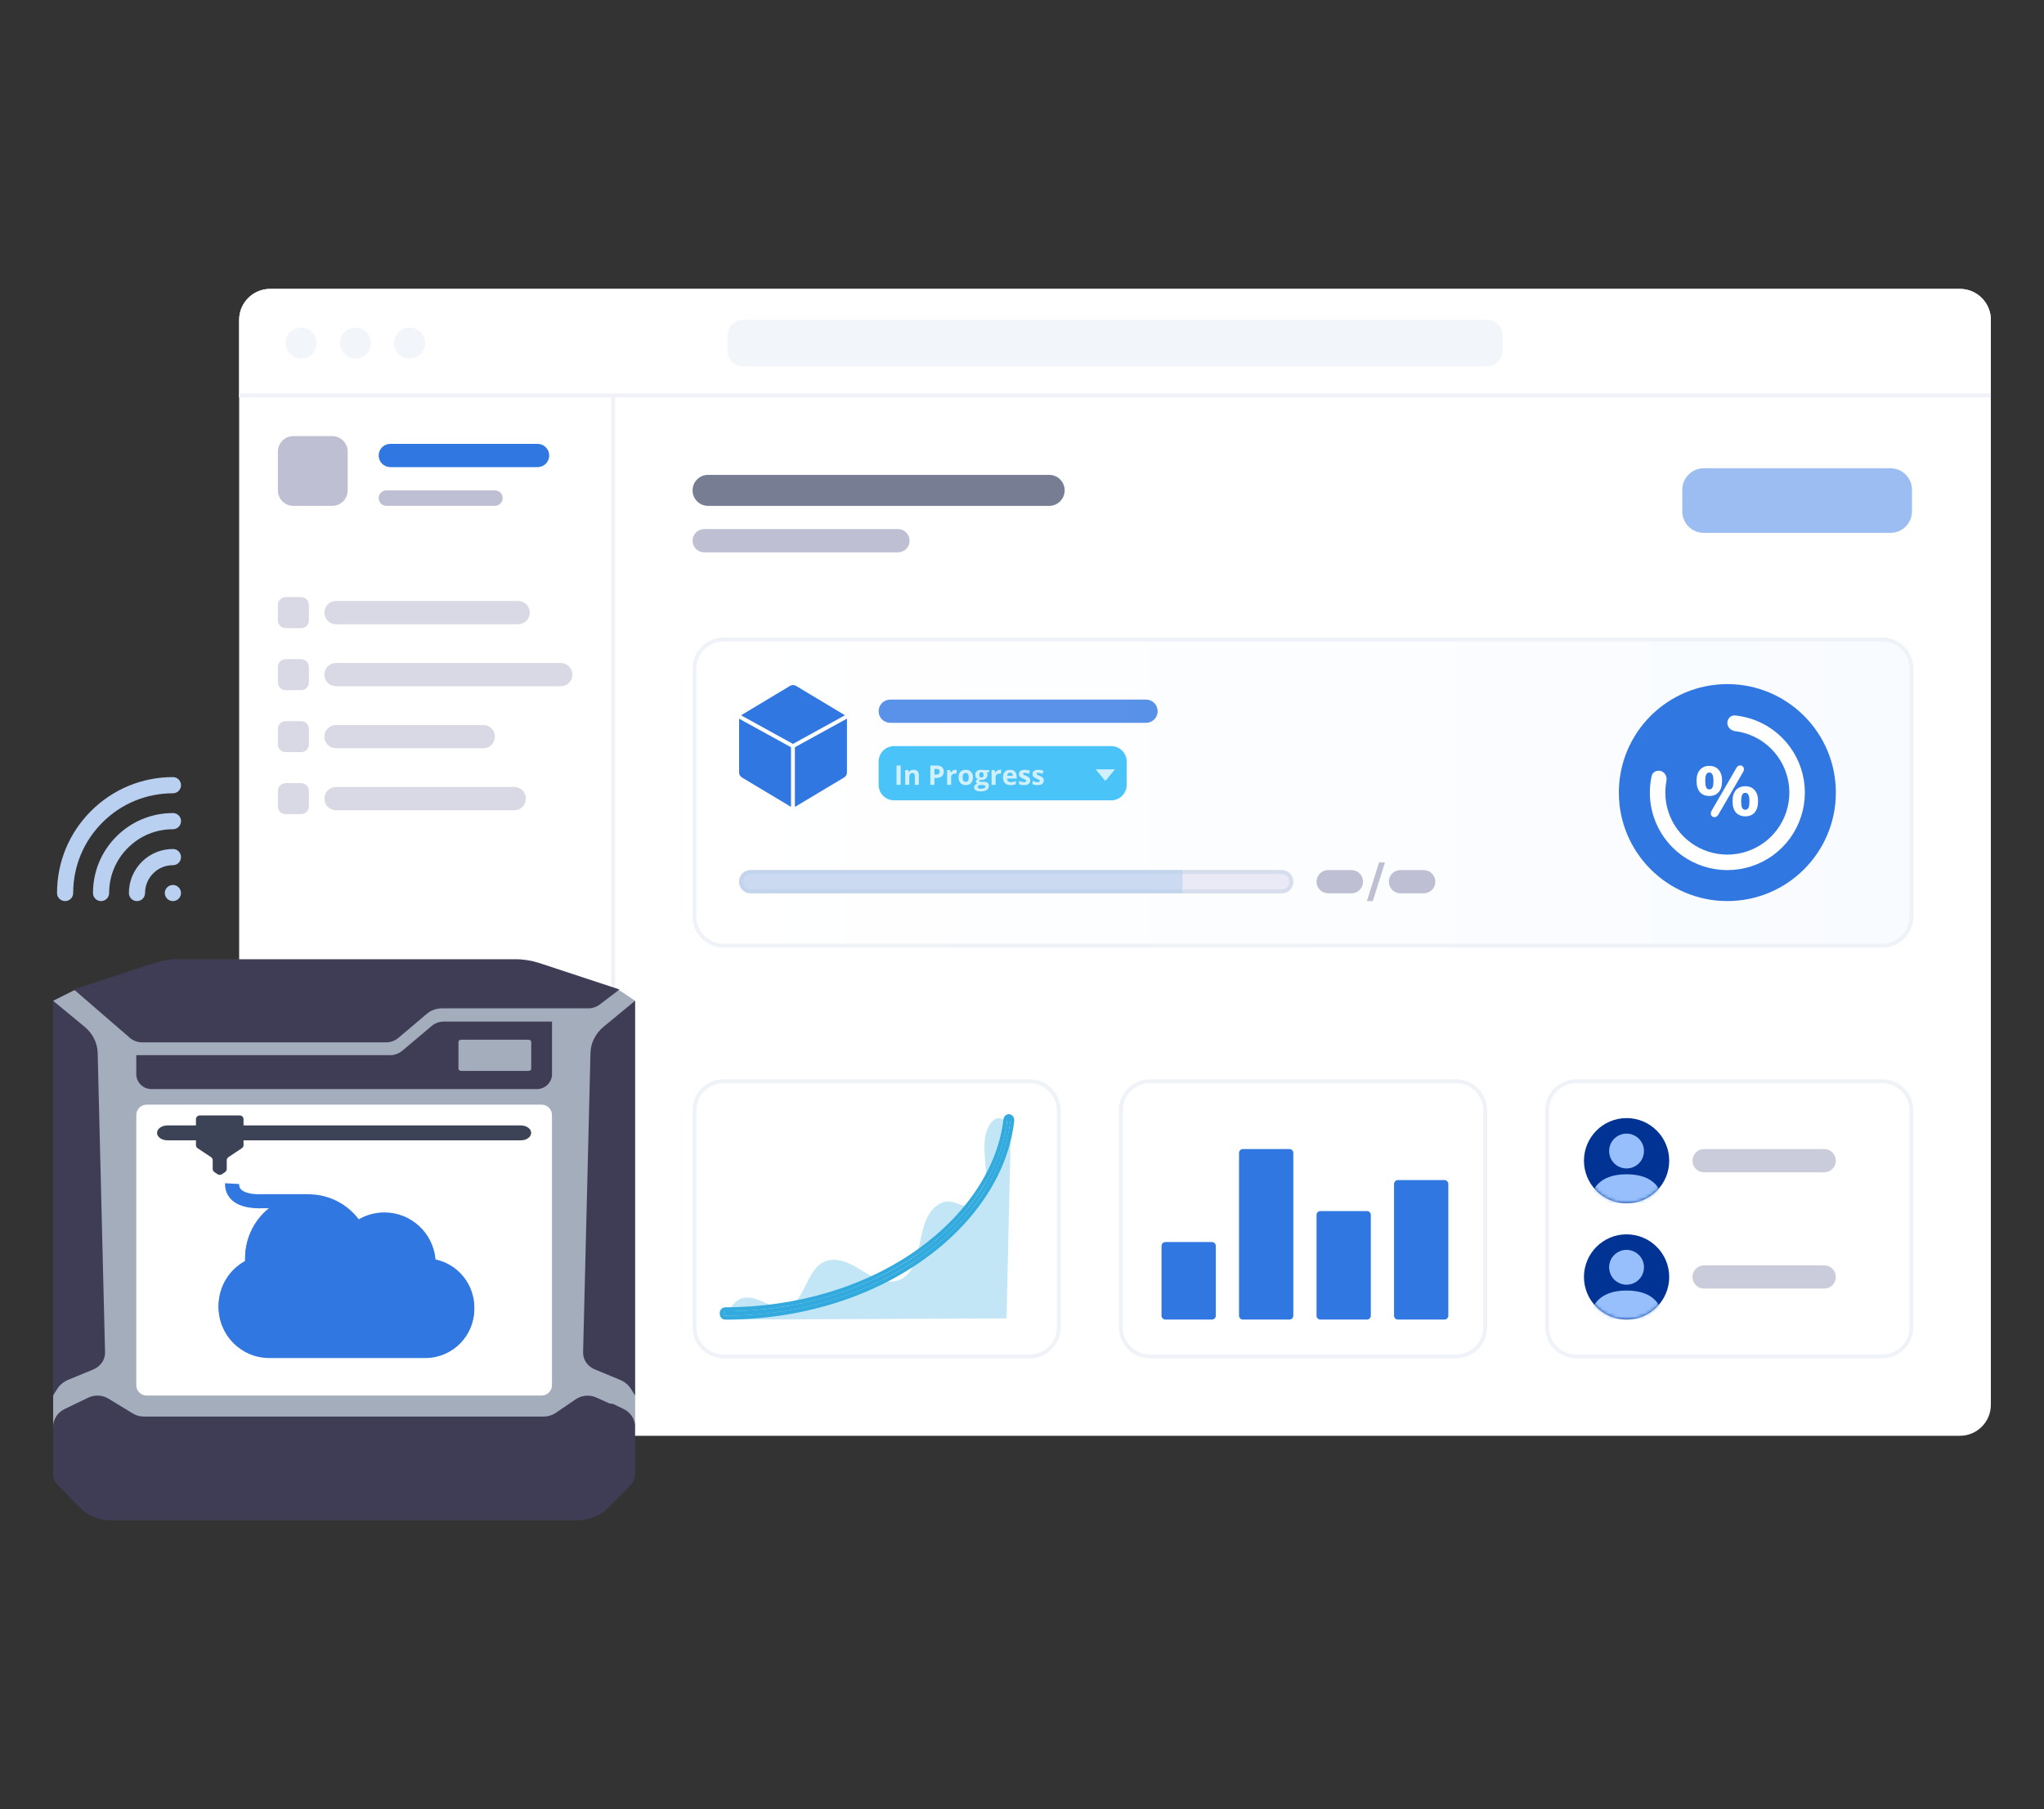 <?xml version="1.0" encoding="UTF-8"?><svg id="Layer_1" xmlns="http://www.w3.org/2000/svg" xmlns:xlink="http://www.w3.org/1999/xlink" viewBox="0 0 610 540"><rect x="0" y="0" width="610" height="540" fill="#333333" stroke="none"/><defs><style>.cls-1{fill:#5992e8;}.cls-1,.cls-2{opacity:.6;}.cls-1,.cls-3,.cls-4,.cls-5,.cls-6{isolation:isolate;}.cls-7{fill:#f2f5fa;}.cls-8{fill:#f0f2f7;}.cls-9,.cls-10{fill:#fff;}.cls-11,.cls-5{fill:#bebfd2;}.cls-12{fill:#96bffc;}.cls-13,.cls-3,.cls-14{fill:#3077e2;}.cls-15{fill:#003393;}.cls-16,.cls-17{fill:#3f3d56;}.cls-10,.cls-18,.cls-19,.cls-14,.cls-17,.cls-20,.cls-21{fill-rule:evenodd;}.cls-18{fill:#eff2f7;}.cls-22{fill:#bad0f1;}.cls-23{fill:#bebfd3;}.cls-24{fill:#777d92;}.cls-19{fill:#eff2f6;}.cls-25{fill:rgba(255,255,255,.75);}.cls-26{fill:#e9eaf5;}.cls-27,.cls-4,.cls-21{fill:#3ad;}.cls-3,.cls-5{opacity:.8;}.cls-28{fill:#3d4356;}.cls-4{opacity:.3;}.cls-29{mask:url(#mask-1);}.cls-30{mask:url(#mask);}.cls-6{fill:#b1caef;opacity:.5;}.cls-31{fill:url(#linear-gradient);}.cls-32{fill:#49c3f8;}.cls-20{fill:#d6deed;}.cls-33{fill:#c4c4c4;}.cls-34{fill:#a4adbb;}</style><linearGradient id="linear-gradient" x1="-357.31" y1="1651.42" x2="7.02" y2="1651.42" gradientTransform="translate(564 1888) scale(1 -1)" gradientUnits="userSpaceOnUse"><stop offset="0" stop-color="#fff"/><stop offset="1" stop-color="#f8fbff"/></linearGradient><mask id="mask" x="472.71" y="333.74" width="25.44" height="25.44" maskUnits="userSpaceOnUse"><g id="mask0_133_439"><path class="cls-33" d="m498.15,346.46c0,7.03-5.7,12.72-12.72,12.72s-12.72-5.7-12.72-12.72,5.7-12.72,12.72-12.72,12.72,5.7,12.72,12.72Z"/></g></mask><mask id="mask-1" x="472.71" y="368.43" width="25.44" height="25.44" maskUnits="userSpaceOnUse"><g id="mask1_133_439"><path class="cls-33" d="m498.15,381.16c0,7.03-5.7,12.72-12.72,12.72s-12.72-5.7-12.72-12.72,5.7-12.72,12.72-12.72,12.72,5.7,12.72,12.72Z"/></g></mask></defs><path class="cls-9" d="m71.37,95.48c0-5.11,4.14-9.25,9.25-9.25h504.27c5.11,0,9.25,4.14,9.25,9.25v323.84c0,5.11-4.14,9.25-9.25,9.25H80.62c-5.11,0-9.25-4.14-9.25-9.25V95.48Z"/><path class="cls-9" d="m71.37,95.48c0-5.11,4.14-9.25,9.25-9.25h504.27c5.11,0,9.25,4.14,9.25,9.25v23.13H71.37v-23.13Z"/><path class="cls-8" d="m71.37,117.45h522.78v1.16H71.37v-1.16Z"/><path class="cls-8" d="m182.4,118.61h1.16v309.97h-1.16V118.61Z"/><path class="cls-7" d="m217.1,100.1c0-2.55,2.07-4.63,4.63-4.63h222.07c2.56,0,4.63,2.08,4.63,4.63v4.63c0,2.56-2.07,4.63-4.63,4.63h-222.07c-2.56,0-4.63-2.07-4.63-4.63v-4.63Z"/><path class="cls-7" d="m94.5,102.42c0,2.56-2.07,4.63-4.63,4.63s-4.63-2.07-4.63-4.63,2.07-4.63,4.63-4.63,4.63,2.08,4.63,4.63Z"/><path class="cls-7" d="m110.69,102.42c0,2.56-2.07,4.63-4.63,4.63s-4.63-2.07-4.63-4.63,2.07-4.63,4.63-4.63,4.63,2.08,4.63,4.63Z"/><path class="cls-7" d="m126.89,102.42c0,2.56-2.07,4.63-4.63,4.63s-4.63-2.07-4.63-4.63,2.07-4.63,4.63-4.63,4.63,2.08,4.63,4.63Z"/><path class="cls-23" d="m82.93,134.8c0-2.55,2.07-4.63,4.63-4.63h11.57c2.56,0,4.63,2.08,4.63,4.63v11.57c0,2.56-2.07,4.63-4.63,4.63h-11.57c-2.56,0-4.63-2.07-4.63-4.63v-11.57Z"/><path class="cls-13" d="m113.01,135.96c0-1.92,1.55-3.47,3.47-3.47h43.95c1.92,0,3.47,1.55,3.47,3.47s-1.55,3.47-3.47,3.47h-43.95c-1.92,0-3.47-1.55-3.47-3.47Z"/><path class="cls-24" d="m206.69,146.37c0-2.55,2.07-4.63,4.63-4.63h101.78c2.56,0,4.63,2.08,4.63,4.63s-2.07,4.63-4.63,4.63h-101.78c-2.56,0-4.63-2.07-4.63-4.63Z"/><g class="cls-2"><path class="cls-23" d="m82.93,180.55c0-1.27,1.04-2.31,2.31-2.31h4.63c1.28,0,2.31,1.04,2.31,2.31v4.63c0,1.29-1.04,2.31-2.31,2.31h-4.63c-1.28,0-2.31-1.03-2.31-2.31v-4.63Z"/><path class="cls-23" d="m96.81,182.86c0-1.92,1.55-3.47,3.47-3.47h54.36c1.92,0,3.47,1.55,3.47,3.47s-1.55,3.47-3.47,3.47h-54.36c-1.92,0-3.47-1.55-3.47-3.47Z"/><path class="cls-23" d="m82.93,199.06c0-1.27,1.04-2.31,2.31-2.31h4.63c1.28,0,2.31,1.04,2.31,2.31v4.63c0,1.29-1.04,2.31-2.31,2.31h-4.63c-1.28,0-2.31-1.03-2.31-2.31v-4.63Z"/><path class="cls-23" d="m96.81,201.37c0-1.92,1.55-3.47,3.47-3.47h67.08c1.92,0,3.47,1.55,3.47,3.47s-1.55,3.47-3.47,3.47h-67.08c-1.92,0-3.47-1.55-3.47-3.47Z"/><path class="cls-23" d="m82.93,217.56c0-1.27,1.04-2.31,2.31-2.31h4.63c1.28,0,2.31,1.04,2.31,2.31v4.63c0,1.29-1.04,2.31-2.31,2.31h-4.63c-1.28,0-2.31-1.03-2.31-2.31v-4.63Z"/><path class="cls-23" d="m96.81,219.88c0-1.92,1.55-3.47,3.47-3.47h43.95c1.92,0,3.47,1.55,3.47,3.47s-1.55,3.47-3.47,3.47h-43.95c-1.92,0-3.47-1.55-3.47-3.47Z"/><path class="cls-23" d="m82.93,236.07c0-1.27,1.04-2.31,2.31-2.31h4.63c1.28,0,2.31,1.04,2.31,2.31v4.63c0,1.29-1.04,2.31-2.31,2.31h-4.63c-1.28,0-2.31-1.03-2.31-2.31v-4.63Z"/><path class="cls-23" d="m96.81,238.38c0-1.92,1.55-3.47,3.47-3.47h53.2c1.92,0,3.47,1.55,3.47,3.47s-1.55,3.47-3.47,3.47h-53.2c-1.92,0-3.47-1.55-3.47-3.47Z"/></g><path class="cls-11" d="m113.01,148.68c0-1.27,1.04-2.31,2.31-2.31h32.38c1.28,0,2.31,1.04,2.31,2.31s-1.04,2.31-2.31,2.31h-32.38c-1.28,0-2.31-1.03-2.31-2.31Z"/><path class="cls-11" d="m206.69,161.4c0-1.92,1.55-3.47,3.47-3.47h57.83c1.92,0,3.47,1.55,3.47,3.47s-1.55,3.47-3.47,3.47h-57.83c-1.92,0-3.47-1.55-3.47-3.47Z"/><path class="cls-31" d="m206.69,199.57c0-5.11,4.14-9.25,9.25-9.25h345.82c5.11,0,9.25,4.14,9.25,9.25v74.02c0,5.11-4.14,9.25-9.25,9.25H215.94c-5.11,0-9.25-4.14-9.25-9.25v-74.02Z"/><path class="cls-18" d="m561.76,191.47H215.94c-4.47,0-8.1,3.63-8.1,8.1v74.02c0,4.48,3.62,8.1,8.1,8.1h345.82c4.47,0,8.1-3.62,8.1-8.1v-74.02c0-4.47-3.63-8.1-8.1-8.1Zm-345.82-1.16c-5.11,0-9.25,4.14-9.25,9.25v74.02c0,5.11,4.14,9.25,9.25,9.25h345.82c5.11,0,9.25-4.14,9.25-9.25v-74.02c0-5.11-4.14-9.25-9.25-9.25H215.94Z"/><path class="cls-9" d="m206.69,331.42c0-5.11,4.14-9.25,9.25-9.25h91.37c5.11,0,9.25,4.14,9.25,9.25v64.77c0,5.12-4.14,9.25-9.25,9.25h-91.37c-5.11,0-9.25-4.13-9.25-9.25v-64.77Z"/><path class="cls-19" d="m307.31,323.33h-91.37c-4.47,0-8.1,3.63-8.1,8.1v64.77c0,4.48,3.62,8.1,8.1,8.1h91.37c4.47,0,8.1-3.62,8.1-8.1v-64.77c0-4.47-3.63-8.1-8.1-8.1Zm-91.37-1.16c-5.11,0-9.25,4.14-9.25,9.25v64.77c0,5.12,4.14,9.25,9.25,9.25h91.37c5.11,0,9.25-4.13,9.25-9.25v-64.77c0-5.11-4.14-9.25-9.25-9.25h-91.37Z"/><path class="cls-4" d="m299.09,334.04c-2.21-1.31-4.58,1.97-5.1,5.47-.52,3.5.14,7.13.29,10.72.15,3.59-.47,7.74-2.58,9.38-2.43,1.87-5.27-.57-7.98-.93-1.35-.17-2.71.19-3.95,1.04-1.24.86-2.31,2.16-3.12,3.81-2.24,4.66-2.12,11.42-4.77,15.55-2.3,3.59-6.05,4.06-9.26,2.95s-6.17-3.52-9.34-4.94c-3.16-1.42-6.82-1.72-9.53,1.14-2.83,2.98-4.09,8.81-7.2,11.06-2.2,1.6-4.8.99-7.15.02-2.35-.96-4.72-2.27-7.15-1.96-2.43.31-4.96,2.85-5.15,6.53l83.28-.35c.38-16.67.76-33.35,1.14-50.02.08-3.63-.2-8.15-2.43-9.47Z"/><path class="cls-27" d="m216.41,392.72c-.12,0-.24-.06-.33-.19-.09-.13-.14-.3-.14-.48,0-.17.05-.34.14-.47s.21-.2.33-.2c21.67,0,42.34-6.23,58.19-17.55,14.87-10.62,24.34-25.03,25.99-39.52,0-.09.03-.17.06-.25.03-.07.07-.14.13-.19.05-.05.11-.09.17-.11.06-.02.12-.02.18-.01s.12.04.17.1c.05.04.1.11.13.18.04.06.06.15.08.24.01.09.02.17,0,.26h0c-.86,7.53-3.64,14.92-8.28,21.95-4.57,6.94-10.7,13.18-18.23,18.55-15.98,11.42-36.8,17.7-58.61,17.7Z"/><path class="cls-21" d="m302.67,334.66h0c-.88,7.72-3.74,15.28-8.46,22.45-4.66,7.07-10.89,13.42-18.52,18.86-16.2,11.58-37.26,17.92-59.28,17.92-.59,0-1.04-.33-1.28-.69-.24-.35-.34-.77-.34-1.15s.1-.78.34-1.14c.25-.35.69-.7,1.28-.7,21.46,0,41.88-6.17,57.52-17.34,14.67-10.48,23.91-24.62,25.52-38.7l1.15.13-1.15-.13c.02-.19.07-.39.15-.57.08-.19.19-.37.35-.55.16-.16.37-.31.63-.4.26-.1.54-.11.82-.04.27.06.5.19.68.35.18.16.31.34.4.52.09.18.15.39.18.57.03.19.04.4.01.59m0,0h0Zm-1.18.12c0-.07.02-.14.02-.2,0-.01,0-.03,0-.04h0m-.03.25c-.89,7.44-3.66,14.74-8.25,21.7-1.53,2.32-3.24,4.57-5.12,6.75-3.72,4.28-8.1,8.24-13.1,11.8-15.98,11.42-36.8,17.7-58.61,17.7-.12,0-.24-.06-.33-.19-.09-.13-.14-.3-.14-.48,0-.17.05-.34.14-.47s.21-.2.33-.2c21.67,0,42.34-6.23,58.19-17.55,4.79-3.43,9.01-7.23,12.6-11.31,1.89-2.15,3.6-4.37,5.12-6.65,4.48-6.71,7.33-13.91,8.22-21.15,0,0,0-.01,0-.02,0-.08.02-.16.03-.24,0-.01,0-.02,0-.03h0m-.21-.03h0Zm0,0h0Zm0,0h0Z"/><path class="cls-9" d="m333.91,331.42c0-5.11,4.14-9.25,9.25-9.25h91.37c5.11,0,9.25,4.14,9.25,9.25v64.77c0,5.12-4.14,9.25-9.25,9.25h-91.37c-5.11,0-9.25-4.13-9.25-9.25v-64.77Z"/><path class="cls-19" d="m434.54,323.33h-91.37c-4.47,0-8.1,3.63-8.1,8.1v64.77c0,4.48,3.63,8.1,8.1,8.1h91.37c4.47,0,8.1-3.62,8.1-8.1v-64.77c0-4.47-3.63-8.1-8.1-8.1Zm-91.37-1.16c-5.11,0-9.25,4.14-9.25,9.25v64.77c0,5.12,4.14,9.25,9.25,9.25h91.37c5.11,0,9.25-4.13,9.25-9.25v-64.77c0-5.11-4.14-9.25-9.25-9.25h-91.37Z"/><path class="cls-9" d="m461.14,331.42c0-5.11,4.14-9.25,9.25-9.25h91.37c5.11,0,9.25,4.14,9.25,9.25v64.77c0,5.12-4.14,9.25-9.25,9.25h-91.37c-5.11,0-9.25-4.13-9.25-9.25v-64.77Z"/><path class="cls-19" d="m561.76,323.33h-91.37c-4.47,0-8.1,3.63-8.1,8.1v64.77c0,4.48,3.63,8.1,8.1,8.1h91.37c4.47,0,8.1-3.62,8.1-8.1v-64.77c0-4.47-3.63-8.1-8.1-8.1Zm-91.37-1.16c-5.11,0-9.25,4.14-9.25,9.25v64.77c0,5.12,4.14,9.25,9.25,9.25h91.37c5.11,0,9.25-4.13,9.25-9.25v-64.77c0-5.11-4.14-9.25-9.25-9.25h-91.37Z"/><path class="cls-13" d="m547.88,236.58c0,17.88-14.5,32.38-32.38,32.38s-32.38-14.5-32.38-32.38,14.5-32.38,32.38-32.38,32.38,14.5,32.38,32.38Z"/><path class="cls-9" d="m515.5,215.76c0-1.27,1.04-2.32,2.31-2.2,4.06.41,7.96,1.88,11.29,4.31,3.95,2.87,6.89,6.92,8.4,11.57,1.51,4.65,1.51,9.65,0,14.3-1.51,4.65-4.45,8.7-8.4,11.57-3.95,2.87-8.71,4.41-13.6,4.41s-9.64-1.54-13.6-4.41c-3.95-2.87-6.89-6.92-8.4-11.57-1.27-3.91-1.47-8.07-.6-12.07.27-1.24,1.59-1.91,2.8-1.51,1.22.39,1.86,1.69,1.62,2.95-.58,3.06-.39,6.22.58,9.2,1.21,3.72,3.56,6.96,6.72,9.25,3.16,2.3,6.97,3.53,10.88,3.53s7.72-1.23,10.88-3.53c3.16-2.29,5.52-5.54,6.72-9.25,1.21-3.72,1.21-7.72,0-11.44-1.21-3.72-3.56-6.95-6.72-9.25-2.53-1.84-5.49-3-8.57-3.38-1.27-.16-2.31-1.18-2.31-2.46Z"/><path class="cls-9" d="m512.83,243.13c-.32.54-.72.79-1.19.79-.29,0-.55-.11-.77-.33-.21-.2-.31-.47-.31-.79,0-.26.08-.54.25-.82l7.37-12.72c.29-.54.68-.79,1.17-.79.31,0,.56.11.77.33.22.2.33.47.33.79,0,.26-.08.54-.25.84l-7.37,12.71Zm-2.71-5.54c-1.19,0-2.13-.37-2.81-1.15-.67-.77-1-1.9-1-3.37s.34-2.52,1.02-3.29c.68-.77,1.61-1.17,2.79-1.17s2.12.4,2.79,1.17c.68.77,1.02,1.87,1.02,3.31s-.34,2.59-1.02,3.35c-.67.77-1.6,1.15-2.79,1.15Zm0-1.95c.43,0,.74-.2.94-.59.19-.39.29-1.04.29-1.96,0-.87-.1-1.5-.31-1.9-.19-.4-.5-.6-.92-.6s-.72.19-.92.59c-.19.39-.29,1.02-.29,1.91s.1,1.56.29,1.96c.19.39.5.59.92.59Zm10.74,8.03c-1.19,0-2.13-.39-2.81-1.15-.67-.78-1-1.91-1-3.37s.33-2.55,1-3.31c.68-.76,1.62-1.15,2.81-1.15s2.11.39,2.79,1.17c.68.76,1.02,1.86,1.02,3.31s-.34,2.57-1.02,3.35c-.67.76-1.6,1.15-2.79,1.15Zm0-1.96c.43,0,.74-.19.94-.58.19-.4.29-1.04.29-1.96s-.1-1.53-.31-1.92c-.19-.4-.5-.6-.92-.6s-.73.2-.94.6c-.19.39-.29,1.03-.29,1.92s.1,1.56.29,1.96c.19.39.51.58.94.58Z"/><path class="cls-3" d="m262.21,212.29c0-1.92,1.55-3.47,3.47-3.47h76.33c1.92,0,3.47,1.55,3.47,3.47s-1.55,3.47-3.47,3.47h-76.33c-1.92,0-3.47-1.55-3.47-3.47Z"/><path class="cls-5" d="m505.09,346.46c0-1.92,1.55-3.47,3.47-3.47h35.85c1.92,0,3.47,1.55,3.47,3.47s-1.55,3.47-3.47,3.47h-35.85c-1.92,0-3.47-1.55-3.47-3.47Z"/><path class="cls-5" d="m505.09,381.16c0-1.92,1.55-3.47,3.47-3.47h35.85c1.92,0,3.47,1.55,3.47,3.47s-1.55,3.47-3.47,3.47h-35.85c-1.92,0-3.47-1.55-3.47-3.47Z"/><path class="cls-32" d="m262.21,227.33c0-2.55,2.07-4.63,4.63-4.63h64.77c2.56,0,4.63,2.08,4.63,4.63v6.94c0,2.56-2.07,4.63-4.63,4.63h-64.77c-2.56,0-4.63-2.07-4.63-4.63v-6.94Z"/><path class="cls-25" d="m267.56,234.27v-5.77h1.23v5.77h-1.23Z"/><path class="cls-25" d="m274.23,234.27h-1.21v-2.58c0-.32-.06-.56-.17-.72-.11-.16-.29-.24-.54-.24-.34,0-.58.12-.73.34-.15.22-.23.59-.23,1.11v2.08h-1.21v-4.41h.92l.16.56h.07c.13-.21.32-.37.55-.48.24-.11.51-.16.81-.16.51,0,.9.14,1.17.42.27.28.4.67.4,1.2v2.88Z"/><path class="cls-25" d="m278.89,231.22h.4c.38,0,.66-.08.85-.22.19-.15.28-.36.28-.65s-.08-.5-.24-.63c-.16-.14-.4-.21-.74-.21h-.56v1.72Zm2.77-.92c0,.62-.19,1.09-.59,1.42-.39.33-.94.49-1.66.49h-.53v2.06h-1.23v-5.77h1.85c.7,0,1.23.15,1.6.45.37.3.55.75.55,1.35Z"/><path class="cls-25" d="m285.12,229.77c.16,0,.3.01.41.03l-.09,1.14c-.1-.03-.22-.04-.36-.04-.38,0-.68.1-.9.3-.21.19-.32.47-.32.82v2.25h-1.21v-4.41h.91l.18.74h.06c.14-.25.32-.45.55-.6.23-.15.49-.22.76-.22Z"/><path class="cls-25" d="m287.29,232.05c0,.44.07.77.21,1,.15.22.38.33.7.33s.55-.11.69-.33c.14-.22.21-.56.21-1s-.07-.76-.21-.99c-.14-.21-.37-.32-.7-.32s-.55.11-.7.32c-.14.21-.21.55-.21.99Zm3.06,0c0,.72-.19,1.29-.57,1.69-.38.41-.91.61-1.58.61-.43,0-.8-.1-1.12-.28-.32-.19-.57-.46-.75-.8-.17-.35-.26-.75-.26-1.22,0-.72.19-1.29.57-1.68.38-.4.91-.6,1.59-.6.42,0,.8.09,1.12.28.32.18.57.45.75.79.17.34.26.75.26,1.21Z"/><path class="cls-25" d="m295.19,229.86v.61l-.69.17c.13.2.19.43.19.66,0,.48-.17.85-.5,1.11-.33.27-.79.4-1.38.4h-.22s-.18-.03-.18-.03c-.12.1-.19.2-.19.32,0,.17.22.26.66.26h.75c.48,0,.85.11,1.11.31.26.21.38.51.38.92,0,.51-.22.91-.65,1.2-.43.29-1.05.43-1.85.43-.62,0-1.09-.11-1.42-.32-.32-.21-.49-.51-.49-.9,0-.27.08-.49.25-.67.17-.18.41-.31.73-.39-.12-.05-.23-.14-.32-.26-.09-.12-.14-.25-.14-.37,0-.17.05-.31.15-.43.1-.11.24-.22.42-.33-.23-.1-.42-.26-.55-.48-.13-.21-.2-.48-.2-.78,0-.48.16-.86.47-1.11.31-.27.76-.4,1.35-.4.12,0,.27.01.44.03.17.02.28.04.33.05h1.54Zm-3.41,5.04c0,.16.08.29.24.39.16.1.38.14.67.14.43,0,.77-.05,1.02-.17.25-.12.37-.28.37-.49,0-.16-.07-.28-.22-.34-.15-.06-.37-.1-.67-.1h-.62c-.22,0-.41.05-.56.16-.15.11-.22.25-.22.42Zm.44-3.6c0,.24.05.43.16.57.11.14.28.2.5.2s.39-.06.5-.2c.1-.14.16-.33.16-.57,0-.54-.22-.8-.66-.8s-.67.27-.67.8Z"/><path class="cls-25" d="m298.39,229.77c.16,0,.3.01.41.03l-.09,1.14c-.1-.03-.22-.04-.36-.04-.39,0-.69.1-.9.3-.21.19-.32.47-.32.82v2.25h-1.21v-4.41h.91l.18.74h.06c.14-.25.32-.45.55-.6.23-.15.49-.22.76-.22Z"/><path class="cls-25" d="m301.43,230.63c-.25,0-.46.09-.6.25-.14.16-.23.39-.25.69h1.69c0-.3-.08-.52-.23-.69-.15-.16-.35-.25-.61-.25Zm.17,3.73c-.71,0-1.27-.2-1.67-.59-.4-.4-.6-.95-.6-1.67s.18-1.32.55-1.71c.37-.41.88-.61,1.54-.61s1.11.17,1.46.54c.35.35.52.85.52,1.47v.59h-2.85c.01.34.11.61.3.8s.46.29.8.29c.27,0,.52-.03.76-.09.24-.05.49-.14.74-.27v.94c-.21.1-.44.18-.68.22-.24.05-.53.09-.88.09Z"/><path class="cls-25" d="m307.46,232.96c0,.45-.16.79-.47,1.03-.31.25-.78.36-1.41.36-.32,0-.6-.02-.82-.07-.23-.04-.44-.1-.64-.18v-1c.22.11.48.19.75.26.28.07.53.11.74.11.44,0,.66-.12.66-.37,0-.1-.03-.17-.09-.22-.06-.06-.16-.13-.3-.2-.14-.08-.33-.17-.57-.27-.34-.14-.59-.28-.75-.4-.16-.12-.27-.26-.35-.42-.07-.15-.11-.35-.11-.58,0-.4.15-.7.45-.91.31-.21.74-.32,1.3-.32s1.05.12,1.55.34l-.36.88c-.22-.1-.43-.18-.62-.24-.19-.06-.39-.1-.59-.1-.36,0-.53.1-.53.29,0,.11.06.2.17.28.12.09.37.2.76.35.34.14.6.28.76.4s.28.26.36.42c.08.16.11.34.11.57Z"/><path class="cls-25" d="m311.49,232.96c0,.45-.16.79-.47,1.03-.31.25-.78.36-1.41.36-.32,0-.6-.02-.82-.07-.23-.04-.44-.1-.64-.18v-1c.22.11.48.19.76.26.28.07.53.11.74.11.44,0,.66-.12.66-.37,0-.1-.03-.17-.09-.22-.06-.06-.16-.13-.3-.2-.14-.08-.33-.17-.57-.27-.34-.14-.59-.28-.75-.4-.16-.12-.27-.26-.35-.42-.07-.15-.11-.35-.11-.58,0-.4.15-.7.45-.91.31-.21.74-.32,1.3-.32s1.05.12,1.55.34l-.36.88c-.22-.1-.43-.18-.62-.24-.19-.06-.39-.1-.59-.1-.36,0-.53.1-.53.29,0,.11.06.2.17.28.12.09.37.2.76.35.34.14.6.28.76.4.16.12.28.26.36.42.08.16.11.34.11.57Z"/><path class="cls-25" d="m329.87,233.11l2.89-3.47h-5.78l2.89,3.47Z"/><path class="cls-26" d="m220.57,263.18c0-1.92,1.55-3.47,3.47-3.47h158.45c1.92,0,3.47,1.55,3.47,3.47s-1.55,3.47-3.47,3.47h-158.45c-1.92,0-3.47-1.55-3.47-3.47Z"/><path class="cls-20" d="m382.49,260.87h-158.45c-1.28,0-2.31,1.04-2.31,2.31s1.04,2.31,2.31,2.31h158.45c1.28,0,2.31-1.03,2.31-2.31s-1.04-2.31-2.31-2.31Zm-158.45-1.16c-1.92,0-3.47,1.55-3.47,3.47s1.55,3.47,3.47,3.47h158.45c1.92,0,3.47-1.55,3.47-3.47s-1.55-3.47-3.47-3.47h-158.45Z"/><path class="cls-6" d="m220.57,263.18c0-1.92,1.55-3.47,3.47-3.47h128.84v6.94h-128.84c-1.92,0-3.47-1.55-3.47-3.47Z"/><path class="cls-11" d="m409.68,268.97h-1.75l3.64-11.57h1.76l-3.64,11.57Z"/><path class="cls-11" d="m392.9,263.18c0-1.92,1.55-3.47,3.47-3.47h6.94c1.92,0,3.47,1.55,3.47,3.47s-1.55,3.47-3.47,3.47h-6.94c-1.92,0-3.47-1.55-3.47-3.47Z"/><path class="cls-11" d="m414.48,263.18c0-1.92,1.55-3.47,3.47-3.47h6.94c1.92,0,3.47,1.55,3.47,3.47s-1.55,3.47-3.47,3.47h-6.94c-1.92,0-3.47-1.55-3.47-3.47Z"/><path class="cls-13" d="m221.41,232.06l14.36,8.61c.55.33,1.24.33,1.79,0l14.36-8.61c.52-.31.84-.88.84-1.49v-15.73c0-.61-.32-1.18-.84-1.49l-14.36-8.62c-.55-.32-1.24-.32-1.79,0l-14.36,8.62c-.52.31-.84.88-.84,1.49v15.73c0,.61.32,1.18.84,1.49Z"/><path class="cls-10" d="m220.06,213.58c.15-.28.51-.39.78-.24l15.81,8.71,15.81-8.71c.28-.15.63-.04.78.24s.05.63-.23.78l-15.79,8.69v18.16c0,.32-.26.58-.58.58s-.58-.26-.58-.58v-18.16l-15.79-8.69c-.28-.15-.38-.5-.23-.78Z"/><path class="cls-13" d="m346.64,371.9c0-.63.52-1.16,1.16-1.16h13.88c.64,0,1.16.52,1.16,1.16v20.82c0,.64-.52,1.16-1.16,1.16h-13.88c-.64,0-1.16-.51-1.16-1.16v-20.82Z"/><path class="cls-13" d="m369.77,344.14c0-.63.52-1.16,1.16-1.16h13.88c.64,0,1.16.52,1.16,1.16v48.58c0,.64-.52,1.16-1.16,1.16h-13.88c-.64,0-1.16-.51-1.16-1.16v-48.58Z"/><path class="cls-13" d="m392.9,362.65c0-.63.52-1.16,1.16-1.16h13.88c.64,0,1.16.52,1.16,1.16v30.07c0,.64-.52,1.16-1.16,1.16h-13.88c-.64,0-1.16-.51-1.16-1.16v-30.07Z"/><path class="cls-13" d="m416.03,353.4c0-.63.52-1.16,1.16-1.16h13.88c.64,0,1.16.52,1.16,1.16v39.32c0,.64-.52,1.16-1.16,1.16h-13.88c-.64,0-1.16-.51-1.16-1.16v-39.32Z"/><path class="cls-15" d="m498.15,346.46c0,7.03-5.7,12.72-12.72,12.72s-12.72-5.7-12.72-12.72,5.7-12.72,12.72-12.72,12.72,5.7,12.72,12.72Z"/><g class="cls-30"><path class="cls-12" d="m476.75,359.18s-1.73,0-1.73-1.73,1.73-6.94,10.41-6.94,10.41,5.2,10.41,6.94-1.73,1.73-1.73,1.73h-17.35Zm8.67-10.41c1.38,0,2.7-.55,3.68-1.52.98-.97,1.52-2.3,1.52-3.68s-.55-2.7-1.52-3.67c-.98-.97-2.3-1.53-3.68-1.53s-2.7.56-3.68,1.53c-.98.97-1.52,2.29-1.52,3.67s.55,2.71,1.52,3.68c.98.97,2.3,1.52,3.68,1.52Z"/></g><path class="cls-15" d="m498.15,381.16c0,7.03-5.7,12.72-12.72,12.72s-12.72-5.7-12.72-12.72,5.7-12.72,12.72-12.72,12.72,5.7,12.72,12.72Z"/><g class="cls-29"><path class="cls-12" d="m476.75,393.88s-1.73,0-1.73-1.73,1.73-6.94,10.41-6.94,10.41,5.2,10.41,6.94-1.73,1.73-1.73,1.73h-17.35Zm8.67-10.41c1.38,0,2.7-.55,3.68-1.52.98-.97,1.52-2.3,1.52-3.68s-.55-2.7-1.52-3.67c-.98-.97-2.3-1.53-3.68-1.53s-2.7.56-3.68,1.53c-.98.97-1.52,2.29-1.52,3.67s.55,2.71,1.52,3.68c.98.97,2.3,1.52,3.68,1.52Z"/></g><path class="cls-1" d="m502.05,146.2c0-3.54,2.88-6.43,6.43-6.43h55.69c3.55,0,6.43,2.88,6.43,6.43v6.43c0,3.56-2.88,6.43-6.43,6.43h-55.69c-3.55,0-6.43-2.87-6.43-6.43v-6.43Z"/><path class="cls-22" d="m54.02,255.83c0,1.34-1.08,2.42-2.41,2.42-2.22,0-4.31.86-5.88,2.43-1.57,1.57-2.44,3.66-2.44,5.88,0,1.33-1.08,2.41-2.41,2.41s-2.41-1.08-2.41-2.41c0-3.51,1.37-6.81,3.85-9.3,2.48-2.48,5.78-3.84,9.29-3.84,1.33,0,2.41,1.08,2.41,2.41Z"/><path class="cls-22" d="m54.02,245.1c0,1.34-1.08,2.42-2.41,2.42-5.09,0-9.87,1.98-13.46,5.58-3.6,3.59-5.58,8.37-5.58,13.46,0,1.33-1.08,2.41-2.41,2.41s-2.41-1.08-2.41-2.41c0-6.37,2.48-12.37,6.99-16.88,4.51-4.51,10.5-6.99,16.88-6.99,1.33,0,2.41,1.08,2.41,2.41Z"/><path class="cls-22" d="m54.02,234.38c0,1.33-1.08,2.41-2.41,2.41-7.95,0-15.43,3.09-21.05,8.72-5.62,5.62-8.72,13.1-8.72,21.05,0,1.33-1.08,2.41-2.41,2.41s-2.41-1.08-2.41-2.41c0-9.24,3.6-17.93,10.13-24.46,6.53-6.54,15.22-10.14,24.46-10.14,1.33,0,2.41,1.08,2.41,2.42Z"/><path class="cls-22" d="m54.02,266.56c0,.63-.26,1.26-.71,1.7-.45.45-1.07.71-1.71.71s-1.26-.26-1.71-.71c-.45-.44-.71-1.07-.71-1.7s.26-1.26.71-1.7c.45-.45,1.07-.71,1.71-.71s1.26.26,1.71.71c.45.44.71,1.07.71,1.7Z"/><path class="cls-34" d="m22.06,295.62l-6.2,3.11v127.14h173.69v-127.14l-4.65-3.11H22.06Z"/><path class="cls-9" d="m40.67,332.84c0-1.71,1.39-3.11,3.1-3.11h117.86c1.71,0,3.1,1.39,3.1,3.11v80.63c0,1.7-1.39,3.09-3.1,3.09H43.77c-1.71,0-3.1-1.39-3.1-3.09v-80.63Z"/><path class="cls-14" d="m127.15,404.9c7.97-.1,14.4-6.61,14.4-14.63,0-7.06-4.96-12.94-11.58-14.33-.66-7.87-7.24-14.04-15.24-14.04-2.78,0-5.4.74-7.65,2.05-3.45-4.54-8.9-7.47-15.03-7.47-10.44,0-18.9,8.5-18.9,18.98,0,.31,0,.61.02.91-4.73,2.57-7.94,7.59-7.94,13.37,0,8.39,6.77,15.17,15.12,15.17h46.8Z"/><path class="cls-14" d="m127.05,404.31h.08c7.39-.09,13.37-6.14,13.37-13.58,0-6.55-4.61-12.02-10.74-13.3l-.76-.16-.07-.78c-.62-7.34-6.74-13.09-14.2-13.09-2.59,0-5.03.7-7.12,1.92l-.8.46-.56-.74c-3.26-4.29-8.41-7.06-14.2-7.06-9.85,0-17.85,8.02-17.85,17.93,0,.29,0,.58.02.87l.03.65-.58.31c-4.4,2.39-7.39,7.07-7.39,12.44,0,7.81,6.3,14.13,14.07,14.13h46.7Zm.1,1.05h-46.8c-8.35,0-15.12-6.79-15.12-15.17,0-5.77,3.21-10.79,7.94-13.37-.01-.3-.02-.6-.02-.91,0-10.47,8.46-18.98,18.9-18.98,6.13,0,11.58,2.93,15.03,7.48,2.25-1.31,4.86-2.05,7.65-2.05,8.01,0,14.58,6.17,15.24,14.04,6.61,1.39,11.58,7.27,11.58,14.33,0,8.02-6.43,14.53-14.4,14.63Z"/><path class="cls-14" d="m69.68,358.62c-2.02-1.55-2.6-3.67-2.5-5.44l4.19.24c-.04.65.15,1.32.87,1.87.81.62,2.59,1.32,6.23,1.17h.04s12.95-.01,12.95-.01v4.2h-12.86c-4.08.16-7-.56-8.92-2.02Z"/><path class="cls-16" d="m27.84,408.77l-7.48,3.09c-1.38.57-2.52,1.51-3.27,2.71l-1.25,1.98v-117.83l9.39,7.75c2.43,2.01,3.85,4.84,3.92,7.83l2.2,89.38c.05,2.18-1.33,4.19-3.51,5.09Z"/><path class="cls-16" d="m177.55,408.77l7.47,3.09c1.38.57,2.52,1.51,3.27,2.71l1.24,1.98v-117.83l-9.39,7.75c-2.43,2.01-3.85,4.84-3.92,7.83l-2.2,89.38c-.05,2.18,1.33,4.19,3.51,5.09Z"/><path class="cls-17" d="m15.85,425.91v14.06c0,1.22.49,2.4,1.36,3.28l6.72,6.82c2.33,2.37,5.57,3.71,8.95,3.71h139.63c3.38,0,6.62-1.34,8.95-3.71l6.72-6.82c.87-.88,1.36-2.06,1.36-3.28v-14.06c0-2.25-1.32-4.32-3.41-5.32l-3-1.45c-.35-.16-.73-.21-1.1-.16l-4.06-1.83c-2.01-.9-4.36-.7-6.17.54l-5.97,4.06c-1.04.71-2.29,1.08-3.56,1.08H42.95c-1.17,0-2.31-.31-3.3-.91l-7.28-4.43c-1.83-1.11-4.12-1.22-6.06-.29l-4.05,1.95h0l-3,1.45c-2.09,1.01-3.41,3.07-3.41,5.32Z"/><path class="cls-17" d="m40.67,314.95v5.68c0,2.46,2.03,4.45,4.53,4.45h115.01c2.5,0,4.53-1.99,4.53-4.45v-15.7h-32.26c-1.35,0-2.66.47-3.68,1.34l-8.71,7.34c-1.03.87-2.33,1.35-3.68,1.35H40.67Zm97.01-4.6c-.47,0-.86.29-.86.64v8.03c0,.35.38.63.86.63h20c.47,0,.86-.28.86-.63v-8.03c0-.35-.38-.64-.86-.64h-20Z"/><path class="cls-16" d="m38.7,309.74l-16.64-14.39,23.87-7.87c2.33-.76,4.76-1.16,7.22-1.16h100.65c2.45,0,4.89.4,7.22,1.16l23.87,7.87-5.88,4.47c-1,.76-2.22,1.17-3.48,1.17h-43.7c-1.64,0-3.21.58-4.46,1.63l-8.46,7.16c-1.03.88-2.35,1.36-3.71,1.36H42.46c-1.38,0-2.72-.49-3.76-1.39Z"/><path class="cls-28" d="m46.87,338.16c0-1.23,1.39-2.23,3.1-2.23h105.45c1.71,0,3.1,1,3.1,2.23s-1.39,2.22-3.1,2.22H49.97c-1.71,0-3.1-1-3.1-2.22Z"/><path class="cls-28" d="m58.48,341.82v-7.76c0-.62.53-1.12,1.18-1.12h11.84c.65,0,1.18.5,1.18,1.12v7.76c0,.37-.19.72-.51.92l-3.99,2.66c-.32.2-.51.55-.51.92v2.62c0,.36-.19.71-.5.92l-.91.61c-.41.28-.96.28-1.37,0l-.91-.61c-.31-.21-.5-.56-.5-.92v-2.62c0-.37-.19-.72-.51-.92l-3.99-2.66c-.32-.2-.51-.55-.51-.92Z"/></svg>
